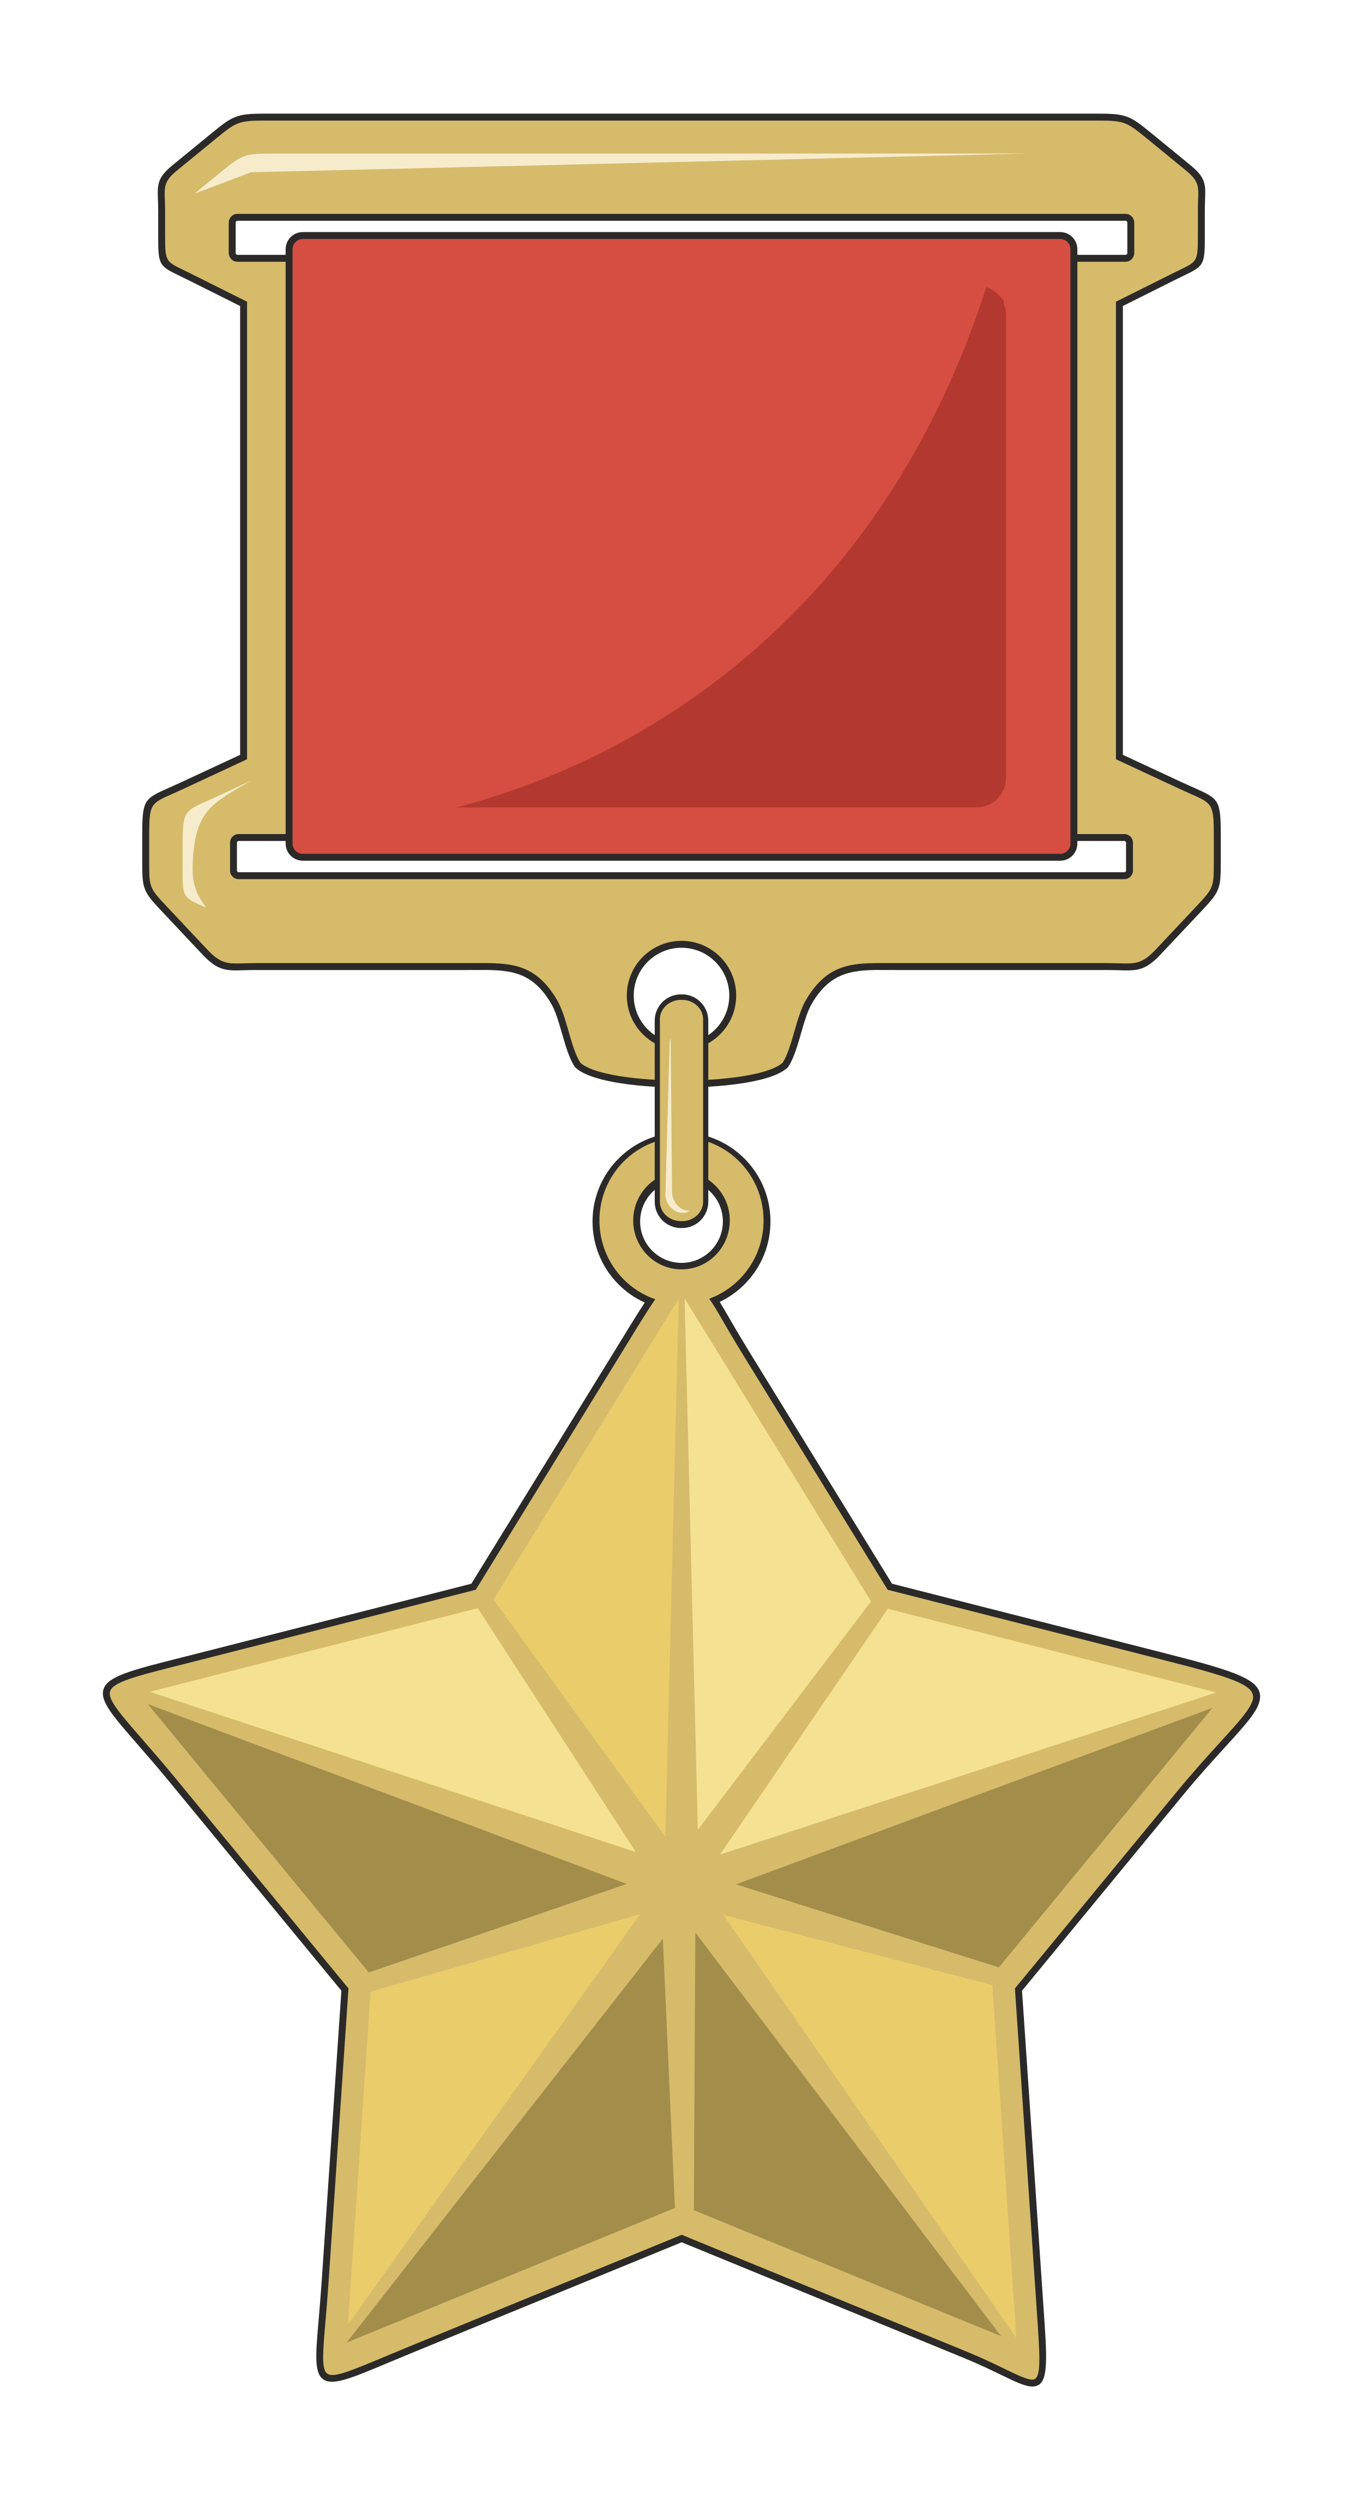 <?xml version="1.0" encoding="UTF-8"?> <!-- Creator: CorelDRAW 2018 (64-Bit) --> <svg xmlns="http://www.w3.org/2000/svg" xmlns:xlink="http://www.w3.org/1999/xlink" xml:space="preserve" width="30mm" height="55mm" style="shape-rendering:geometricPrecision; text-rendering:geometricPrecision; image-rendering:optimizeQuality; fill-rule:evenodd; clip-rule:evenodd" viewBox="0 0 3000 5500"> <defs> <style type="text/css"> <![CDATA[ .fil7 {fill:#A38D4A} .fil5 {fill:#D6BB6B} .fil6 {fill:#EACC6A} .fil8 {fill:#F5E192} .fil2 {fill:#F6ECCC} .fil0 {fill:#2B2A29;fill-rule:nonzero} .fil4 {fill:#B33930;fill-rule:nonzero} .fil3 {fill:#D64E42;fill-rule:nonzero} .fil1 {fill:#D6BB6B;fill-rule:nonzero} ]]> </style> </defs> <g id="Слой_x0020_1">  <g id="_3132423554512"> <path class="fil0" d="M1650.08 2975.05l313.33 508.9 598.92 152.45c164.49,41.87 221.5,60.44 209.75,106.6 -6.17,24.28 -33.65,54.4 -75.48,100.24 -26.28,28.82 -58.34,63.96 -93.95,107.19l-353.15 428.81 49.94 735.96c6.65,97.97 4.04,132.75 -25.24,134.74 -15.67,1.06 -37.7,-9.61 -70.57,-25.53 -21.73,-10.52 -48.36,-23.42 -80.54,-36.61l-622.64 -255.15 -591.36 242.34c-18.81,7.7 -37.9,15.7 -55.13,22.91 -82.86,34.69 -122.95,51.47 -143.4,35.59 -19.15,-14.87 -15.75,-54.41 -9.17,-131 2.07,-24.09 4.46,-51.96 6.57,-83.08l43.44 -640.18 -379.13 -460.35c-27.02,-32.8 -50.97,-60.27 -71.16,-83.44 -51.75,-59.37 -79.79,-91.52 -73.89,-117.12 7,-30.33 59.27,-43.53 173.29,-72.29 10.35,-2.61 21.41,-5.4 38.06,-9.63l598.92 -152.45 327.65 -532.16c6.5,-10.56 14.87,-24.23 22.76,-37.13 11.63,-19 21.93,-35.28 31.19,-49.18 -21.57,-9.79 -41.06,-23.39 -57.58,-39.92 -35.42,-35.41 -57.33,-84.37 -57.34,-138.45l-0.03 0 0 -0.03 0 -0.05 0.03 0c0.01,-17.91 2.42,-35.28 6.93,-51.76 2.95,-10.76 6.78,-21.14 11.42,-31.06 23.05,-49.28 66.02,-87.39 118.53,-103.95l0 -109.63c-9.33,-0.52 -18.31,-1.15 -26.87,-1.89 -10.64,-0.91 -21.41,-2.07 -32.2,-3.46 -54.36,-7 -98.34,-19.52 -116.22,-37.64l-0.57 -0.58 -0.38 -0.59 -0.04 -0.05 0 -0.03c-12.13,-18.62 -20,-45.94 -27.85,-73.19l-0.03 0c-7.02,-24.39 -14.03,-48.73 -23.7,-65.25 -43.85,-74.89 -95.9,-74.58 -168.93,-74.13 -8.37,0.05 -16.78,0.1 -18.24,0.1l-463.5 0c-10.26,0 -18.09,0.24 -25.13,0.45 -39.69,1.2 -57.57,1.74 -91.96,-34.78l-90.17 -95.78c-20.18,-21.42 -30.57,-33.17 -36.22,-47.7 -5.66,-14.53 -5.96,-30.23 -5.96,-59.6l0 -59.51c0,-77.97 4.03,-79.75 60.13,-104.59 7.48,-3.3 15.95,-7.06 25.1,-11.31l130.2 -60.56 0 -987.39 -114.13 -57.02c-7.27,-3.64 -12.66,-6.24 -17.49,-8.57 -46.47,-22.43 -48.74,-23.53 -48.74,-87.18l0.03 0 0 -57.95 -0.03 0c0,-9.2 -0.27,-16.33 -0.51,-22.68 -1.26,-33.55 -1.83,-48.55 31.73,-76.01l85.24 -69.75c23.84,-19.5 37.41,-30.35 53.4,-36.59 15.97,-6.24 33.19,-7.37 64.14,-7.37l0 -0.03 1835.69 0 0 0.03c30.95,0 48.17,1.13 64.15,7.37 15.98,6.24 29.56,17.09 53.4,36.59l85.24 69.75c33.55,27.46 32.99,42.46 31.72,76.01 -0.24,6.36 -0.51,13.48 -0.51,22.68l-0.03 0 0 57.95 0.03 0c0,63.65 -2.26,64.75 -48.73,87.18 -4.83,2.33 -10.24,4.94 -17.5,8.57l-114.12 57.02 0 987.39 130.2 60.56c9.15,4.25 17.62,8.01 25.09,11.31 56.11,24.84 60.13,26.62 60.13,104.59l0 59.51c0,29.37 -0.3,45.07 -5.95,59.6 -5.65,14.53 -16.04,26.28 -36.22,47.7l-90.17 95.78c-34.39,36.52 -52.28,35.98 -91.96,34.78 -7.04,-0.21 -14.87,-0.45 -25.14,-0.45l-463.5 0c-1.45,0 -9.86,-0.05 -18.23,-0.1 -73.03,-0.45 -125.09,-0.76 -168.93,74.13l0 0.03 -0.01 0.03 0.01 0c-9.77,16.71 -16.75,40.93 -23.74,65.18l0.03 0.01c-7.84,27.24 -15.71,54.55 -27.91,73.25l-0.5 0.76 -0.49 0.49 -0.07 0.07 -0.02 -0.01c-3.73,3.75 -8.49,7.25 -14.17,10.48 -5.41,3.08 -11.73,5.95 -18.82,8.61 -33.71,12.66 -85.67,20.58 -142.18,23.78l0 109.62c9.54,3.01 18.77,6.74 27.62,11.11 10.53,5.19 20.54,11.32 29.91,18.27 48.14,35.68 79.35,92.92 79.35,157.45l0.03 0 0 0.01 -0.03 0c0,54.1 -21.92,103.06 -57.34,138.49 -15.71,15.7 -34.08,28.76 -54.38,38.42 3.29,5.29 6.68,10.94 10.2,17.01 15.47,26.7 33.77,58.3 55.78,94.04zm-1127.57 -2414.44l106.19 0 0 -12.41 0 -0.02 0.03 0c0,-10.37 4.24,-19.79 11.06,-26.61 6.81,-6.8 16.21,-11.02 26.56,-11.03l0 -0.03 0.03 0 1667.23 0 0.02 0 0 0.03c10.36,0.01 19.77,4.24 26.59,11.06l0.02 -0.02c6.8,6.8 11.02,16.21 11.03,26.59l0.03 0 0 0.03 0 12.44 106.19 0 0 -0.03 0.03 0 0 0.03c0.93,0 1.83,-0.46 2.52,-1.18 0.78,-0.82 1.27,-1.97 1.27,-3.24l-0.03 0 0 -0.01 0 -66.12 0 -0.03 0.03 0c0,-1.25 -0.49,-2.39 -1.26,-3.21 -0.69,-0.73 -1.6,-1.19 -2.54,-1.19l0 0.03 -0.02 0 0 -0.03 -1954.98 0 0 0.03 -0.03 0 0 -0.03c-0.93,0 -1.83,0.46 -2.52,1.18 -0.78,0.82 -1.28,1.97 -1.28,3.24l0.03 0 0 0.01 0 66.12 0 0.03 -0.03 0c0.01,1.25 0.49,2.39 1.27,3.21 0.69,0.73 1.6,1.19 2.54,1.19l0 -0.03 0.02 0zm106.19 1289.41l-103.34 0 -0.02 0 0 -0.03c-1.05,0 -2.02,0.43 -2.72,1.12 -0.67,0.66 -1.08,1.54 -1.09,2.47l0.04 0 0 0.03 -0.04 0 0 61.64 0.04 0 0 0.01 -0.04 0c0,0.94 0.43,1.83 1.1,2.49 0.7,0.69 1.66,1.12 2.69,1.12l0 -0.03 0.04 0 1949.28 0 0.01 0 0 0.03c1.05,0 2.02,-0.44 2.72,-1.13 0.67,-0.65 1.09,-1.53 1.09,-2.46l-0.03 0 0 -0.03 0.03 0 0 -61.64 -0.03 0 0 -0.01 0.03 0c0,-0.95 -0.42,-1.83 -1.1,-2.5 -0.69,-0.68 -1.65,-1.11 -2.69,-1.11l0 0.03 -0.03 0 -103.34 0 0 5.74 0 0.02 -0.03 0c-0.01,10.37 -4.25,19.79 -11.07,26.61 -6.8,6.8 -16.2,11.02 -26.56,11.03l0 0.03 -0.03 0 -1667.23 0 -0.01 0 0 -0.03c-10.36,0 -19.78,-4.24 -26.6,-11.05l-0.01 0.01c-6.8,-6.79 -11.02,-16.2 -11.03,-26.58l-0.03 0 0 -0.04 0 -5.74zm809.79 425.36c0.85,0.61 1.7,1.2 2.56,1.79l0 -32.11 0 -0.01 0.03 0c0.01,-15.85 6.49,-30.25 16.92,-40.69 10.41,-10.4 24.8,-16.87 40.63,-16.88l0 -0.03 0.04 0 2.66 0 0.02 0 0 0.03c15.84,0.01 30.25,6.49 40.68,16.92 10.41,10.41 16.87,24.8 16.88,40.63l0.03 0 0 0.03 0 32.11c12.22,-8.3 22.63,-19.12 30.45,-31.71 1.97,-3.18 3.77,-6.45 5.38,-9.79 6.65,-13.8 10.39,-29.26 10.39,-45.57l-0.03 0 0 -0.03 0 -0.03 0.03 0c-0.01,-28.99 -11.79,-55.27 -30.82,-74.3 -19.04,-19.05 -45.32,-30.83 -74.33,-30.83l0 0.03 -0.01 0 -0.03 0 0 -0.03c-28.99,0 -55.27,11.78 -74.3,30.82 -19.05,19.04 -30.83,45.32 -30.83,74.32l0.03 0 0 0.02c0,29.4 12.06,55.99 31.49,75.07 3.8,3.72 7.86,7.16 12.13,10.24zm128.68 350.18l-0.02 0.01c-2.6,-2.84 -5.35,-5.49 -8.21,-7.92l0 26.28 0 0.02 -0.03 0c0,15.85 -6.48,30.25 -16.92,40.68 -10.41,10.41 -24.79,16.88 -40.63,16.88l0 0.03 -0.03 0 -2.66 0 -0.02 0 0 -0.03c-15.85,0 -30.25,-6.48 -40.69,-16.92 -10.4,-10.41 -16.87,-24.79 -16.88,-40.62l-0.03 0 0 -0.04 0 -26.28c-6.12,5.2 -11.54,11.2 -16.11,17.83 -1.33,1.94 -2.66,4.05 -3.97,6.33 -7.66,13.35 -12.05,28.81 -12.06,45.24l0.03 0 0 0.03 0 0.03 -0.03 0c0.01,25.11 10.21,47.86 26.7,64.35 16.49,16.49 39.26,26.7 64.37,26.7l0 -0.03 0.02 0 0.03 0 0 0.03c25.11,0 47.86,-10.21 64.35,-26.69l0.02 0c16.48,-16.48 26.68,-39.24 26.68,-64.38l-0.03 0 0 -0.01c0,-23.73 -9.05,-45.34 -23.88,-61.52z"></path> <path class="fil1" d="M1415.49 2373.54c8.59,0.74 17.12,1.36 25.56,1.85l0 -80.36c-3.97,-2.23 -7.78,-4.67 -11.44,-7.31 -4.95,-3.58 -9.61,-7.51 -13.92,-11.74 -22.26,-21.85 -36.08,-52.28 -36.08,-85.91l0 -0.02 0.03 0c0,-33.25 13.47,-63.34 35.24,-85.11 21.76,-21.76 51.85,-35.23 85.09,-35.23l0 -0.03 0.03 0 0.01 0 0 0.03c33.26,0 63.35,13.47 85.12,35.24 21.76,21.76 35.22,51.85 35.23,85.09l0.03 0 0 0.03 0 0.03 -0.03 0c-0.01,18.7 -4.27,36.41 -11.88,52.18 -1.87,3.88 -3.93,7.63 -6.16,11.22 -10.69,17.22 -25.64,31.54 -43.38,41.52l0 80.37c54.77,-3.14 104.79,-10.74 136.87,-22.78 6.29,-2.36 11.87,-4.9 16.62,-7.6 4.23,-2.41 7.74,-4.93 10.44,-7.55 10.68,-16.74 18.14,-42.61 25.57,-68.43l0.03 0c7.29,-25.32 14.58,-50.6 25.16,-68.71l0.03 -0.03 0.04 -0.06 0.01 0.01c48.27,-82.44 103.96,-82.1 182.09,-81.62 3.49,0.02 7.22,0.04 18.17,0.04l463.5 0c8.69,0 17.56,0.27 25.55,0.51 34.99,1.06 50.75,1.53 80.46,-30.02l90.18 -95.78c18.83,-19.99 28.48,-30.82 33.11,-42.74 4.64,-11.91 4.88,-26.55 4.88,-54.12l0 -59.51c0,-68.06 -3.41,-69.57 -51,-90.64 -7.3,-3.23 -15.56,-6.89 -25.34,-11.43l-134.64 -62.63 -4.44 -2.06 0 -4.85 0 -996.95 0 -4.72 4.24 -2.11 118.35 -59.13c5.78,-2.89 12.05,-5.92 17.67,-8.63 38.23,-18.46 40.1,-19.36 40.1,-73.47l0.03 0 0 -57.95 -0.03 0c0,-8.11 0.3,-16.1 0.56,-23.22 1.07,-28.31 1.55,-40.97 -26.18,-63.66l-85.24 -69.75c-22.66,-18.54 -35.52,-28.84 -49.29,-34.21 -13.78,-5.38 -29.67,-6.36 -58.6,-6.36l0 0.03 -1835.69 0 0 -0.03c-28.93,0 -44.82,0.98 -58.6,6.36 -13.77,5.37 -26.62,15.67 -49.28,34.21l-85.25 69.75c-27.72,22.69 -27.24,35.35 -26.18,63.66 0.27,7.12 0.57,15.1 0.57,23.22l-0.03 0 0 57.95 0.03 0c0,54.11 1.86,55.01 40.1,73.47 5.62,2.71 11.9,5.74 17.67,8.63l118.35 59.13 4.23 2.11 0 4.72 0 996.95 0 4.85 -4.44 2.06 -134.63 62.63c-9.78,4.54 -18.04,8.2 -25.34,11.43 -47.59,21.07 -51.01,22.58 -51.01,90.64l0 59.51c0,27.57 0.25,42.21 4.88,54.12 4.64,11.92 14.29,22.75 33.12,42.74l90.17 95.78c29.71,31.55 45.48,31.08 80.46,30.02 7.99,-0.24 16.87,-0.51 25.55,-0.51l463.5 0c10.96,0 14.69,-0.02 18.18,-0.04 78.13,-0.48 133.83,-0.82 182.1,81.64 10.72,18.32 17.98,43.52 25.26,68.77l-0.03 0c7.42,25.79 14.86,51.62 25.59,68.44 15.68,15.25 56.12,26.2 106.77,32.73 9.76,1.26 20.34,2.37 31.6,3.34zm-786.79 -1797.67l-106.19 0 -0.02 0 0 -0.03c-5.32,-0.01 -10.13,-2.26 -13.57,-5.9 -3.34,-3.52 -5.42,-8.37 -5.43,-13.7l-0.03 0 0 -0.03 0 -66.12 0 -0.01 0.03 0c0,-5.34 2.09,-10.21 5.44,-13.74 3.44,-3.61 8.23,-5.87 13.55,-5.88l0 -0.03 0.03 0 0 0.03 1954.98 0 0 -0.03 0.02 0 0 0.03c5.33,0.01 10.13,2.27 13.57,5.9 3.34,3.52 5.42,8.37 5.43,13.7l0.03 0 0 0.03 0 66.12 0 0.01 -0.03 0c0,5.35 -2.09,10.21 -5.44,13.74 -3.44,3.61 -8.23,5.86 -13.55,5.88l0 0.03 -0.03 0 0 -0.03 -106.19 0 0 1258.92 103.34 0 0.03 0 0 0.03c5.21,0.01 9.94,2.11 13.36,5.47 3.47,3.39 5.62,8.12 5.63,13.34l0.03 0 0 0.01 -0.03 0 0 61.64 0.03 0 0 0.03 -0.03 0c-0.01,5.21 -2.17,9.92 -5.61,13.31 -3.43,3.37 -8.18,5.47 -13.4,5.48l0 0.03 -0.01 0 -1949.28 0 -0.04 0 0 -0.03c-5.2,-0.01 -9.94,-2.11 -13.36,-5.47 -3.46,-3.39 -5.62,-8.12 -5.62,-13.34l-0.03 0 0 -0.01 0.03 0 0 -61.64 -0.03 0 0 -0.03 0.03 0c0.01,-5.21 2.16,-9.92 5.61,-13.31 3.43,-3.37 8.18,-5.47 13.39,-5.48l0 -0.03 0.02 0 103.34 0 0 -1258.89z"></path> <path class="fil2" d="M428.17 425.98l56.11 -45.94c46.51,-38.05 52.83,-42.26 112.72,-42.26l1665.87 0 -1710.21 41.14 -124.49 47.06zm-26.24 1492.33c0,-19.84 0,-39.68 0,-59.51 0,-83.42 4.86,-73.69 80.79,-108.99l69.68 -32.4c-86.51,50.68 -124.91,65.31 -128.38,187.3 -1.23,43.21 10.2,65.26 29.67,91.72 -49.69,-21.34 -51.76,-21.1 -51.76,-78.12z"></path> <path class="fil1" d="M1501.45 2199.58l-2.9 0 -0.04 0 0 -0.03c-12.64,0.01 -24.16,4.81 -32.53,12.55 -8.36,7.73 -13.55,18.38 -13.55,30.09l0.03 0 0 0.02 0 401.45 0 0.03 -0.03 0c0.01,11.7 5.2,22.35 13.57,30.09 8.35,7.73 19.87,12.53 32.53,12.54l0 -0.04 0.02 0 2.9 0 0.03 0 0 0.04c12.65,-0.01 24.17,-4.82 32.54,-12.56 8.35,-7.72 13.54,-18.38 13.55,-30.09l-0.04 0 0 -0.01 0 -401.45 0 -0.04 0.04 0c-0.01,-11.69 -5.21,-22.35 -13.57,-30.09 -8.36,-7.73 -19.88,-12.53 -32.53,-12.53l0 0.03 -0.02 0z"></path> <path class="fil3" d="M666.37 1878.22l0 -0.03 0.01 0 1667.23 0 0.03 0 0 0.03c6.15,0 11.75,-2.54 15.83,-6.61 4.07,-4.07 6.6,-9.68 6.6,-15.83l-0.03 0 0 -0.02 0 -1307.56 0 -0.03 0.03 0c-0.01,-6.13 -2.54,-11.73 -6.62,-15.8l0 -0.03c-4.06,-4.07 -9.67,-6.6 -15.82,-6.6l0 0.03 -0.02 0 -1667.23 0 -0.03 0 0 -0.03c-6.14,0.01 -11.75,2.54 -15.83,6.62 -4.06,4.06 -6.59,9.67 -6.59,15.82l0.03 0 0 0.02 0 1307.56 0 0.04 -0.03 0c0,6.12 2.54,11.72 6.61,15.8l0 0.02c4.07,4.07 9.68,6.6 15.83,6.6z"></path> <path class="fil4" d="M2170.96 631.43c4.79,1.67 9.32,3.88 13.48,6.56 1.85,1.19 3.72,2.55 5.62,4.08 2.37,1.9 4.15,3.45 5.3,4.6l0.01 0.01 13.93 13.93 0 7.02c0.31,0.74 0.62,1.5 0.9,2.26 0.72,1.91 1.31,3.67 1.77,5.31 1.48,5.31 2.29,11.15 2.3,17.41l0.19 0 0 0.02 0 47.55 -0.02 0 0 971.12 0 0.02 -0.17 0c0,12.98 -3.75,25 -10.19,35.01 -1.19,1.85 -2.55,3.73 -4.08,5.62 -1.92,2.39 -3.47,4.17 -4.59,5.3l-0.02 0.02c-6.31,6.31 -14.27,11.41 -23.37,14.82 -2.32,0.87 -4.01,1.45 -5.13,1.77l-0.19 0c-5.32,1.48 -11.1,2.29 -17.23,2.3l0 0.19 -0.03 0 -47.54 0 0 -0.02 -1098.04 0c428.18,-111.33 939.92,-436.88 1167.1,-1144.9z"></path> <path class="fil2" d="M1577.54 2549.75c43.47,26.04 75.05,73.27 83.35,129.15 -14.63,-42.45 -44.74,-77.39 -83.35,-97.66l0 -31.49zm-155.08 31.49c-38.62,20.27 -68.73,55.21 -83.35,97.66 8.29,-55.88 39.87,-103.12 83.35,-129.15l0 31.49zm53.69 -297.63c-1.39,3.72 -2.21,7.74 -2.32,11.91l0.02 0 0 0.01 -9.24 331.27 0 0.03 -0.03 0c-0.81,29.61 32.05,52.01 53.93,36.07 -20.08,3.06 -39.97,-19.15 -39.34,-42.14l0.02 0 0.01 -0.03 -3.05 -337.12z"></path> <path class="fil5" d="M1952.1 3494.58l-314.96 -511.54c-22.51,-36.56 -40.67,-67.91 -56.02,-94.4 -7.11,-12.29 -13.8,-22.74 -20.09,-31.64 25.31,-9.21 48.01,-23.99 66.66,-42.87 32.7,-33.1 52.93,-78.81 52.93,-129.28l-0.03 0 0 -0.01 0.03 0c0,-60.25 -28.79,-113.71 -73.21,-147.03 -8.62,-6.47 -17.85,-12.19 -27.58,-17.05 -6.73,-3.36 -13.71,-6.32 -20.89,-8.83l0 83.35c2.95,2 5.81,4.15 8.57,6.45 3.89,3.25 7.52,6.73 10.85,10.4l0 0.03c17.35,19.17 27.95,44.69 27.95,72.68l0 0.01 -0.03 0c0,29.71 -11.9,56.62 -31.13,76.08l0.01 0.02c-19.21,19.45 -45.77,31.48 -75.13,31.49l0 0.03 -0.03 0 -0.02 0 0 -0.03c-29.36,0 -55.94,-12.04 -75.16,-31.5 -19.21,-19.45 -31.1,-46.35 -31.1,-76.07l-0.03 0 0 -0.03 0 -0.03 0.03 0c0,-19.48 5.1,-37.74 14.02,-53.46 1.39,-2.46 2.96,-4.96 4.68,-7.5 7.67,-11.26 17.4,-20.98 28.63,-28.57l0 -83.35c-46.36,16.2 -84.17,50.97 -104.76,95.53 -4.28,9.27 -7.82,18.95 -10.52,28.96 -4.17,15.41 -6.4,31.63 -6.4,48.37l0.03 0 0 0.05 0 0.03 -0.03 0c0.01,50.45 20.23,96.15 52.92,129.25 19.47,19.71 43.35,34.95 70.01,44.05 -11.35,16.31 -24.86,37.39 -41.4,64.42 -6.34,10.35 -13.14,21.45 -22.83,37.19l-329.27 534.8 -1.63 2.64 -2.96 0.76 -601.89 153.2c-10.16,2.58 -24.49,6.2 -38.11,9.64 -107.82,27.19 -157.25,39.66 -162.14,60.9 -4.17,18.07 22.06,48.16 70.48,103.7 20.25,23.24 44.26,50.77 71.46,83.8l381.07 462.7 1.93 2.34 -0.21 2.99 -43.64 643.17c-2.19,32.25 -4.54,59.64 -6.58,83.32 -6.11,71.17 -9.26,107.92 3.34,117.71 13.43,10.43 50.86,-5.24 128.2,-37.62 15.88,-6.64 33.46,-14 55.18,-22.91l594.25 -243.52 2.89 -1.19 2.9 1.19 625.53 256.34c32.85,13.46 59.58,26.4 81.37,36.96 30.7,14.87 51.28,24.83 62.95,24.04 16.26,-1.1 16.93,-31.78 11.05,-118.53l-50.15 -738.95 -0.2 -2.99 1.93 -2.35 355.09 -431.15c36.21,-43.96 68.2,-79.02 94.42,-107.78 40.27,-44.13 66.72,-73.13 71.97,-93.75 8.27,-32.51 -45.16,-48.97 -198.72,-88.06l-601.89 -153.2 -2.96 -0.75 -1.63 -2.65z"></path> <path class="fil6" d="M1086.05 3518.87l408.02 -662.64 -29.49 1184.49 -378.53 -521.85zm1098.23 847.97l52.67 776.18 -644.94 -930.63 592.27 154.45zm-1418.33 746.69l49.67 -732.05 593.51 -170.73 -643.18 902.78z"></path> <path class="fil7" d="M2203.37 5139.15l-676.14 -277.08 3.25 -610.73 672.89 887.81zm-717.88 -281.93l-722.23 295.98 0.03 -0.42 695.6 -888.04 26.6 592.48zm1183.14 -1100.13l-470.09 570.8 -578.59 -182.62 1048.68 -388.18zm-1857.03 582.01l-486.26 -590.43 1054.07 395.67 -567.81 194.76z"></path> <path class="fil8" d="M1506.83 2856.23l410.4 666.55 -381.26 502.6 -29.14 -1169.15zm447.2 682.82l723.31 184.1 -1092.59 356.66 369.28 -540.76zm-1624.63 182.61l722.21 -183.85 347.76 536.29 -1069.97 -352.44z"></path> </g> </g> </svg> 